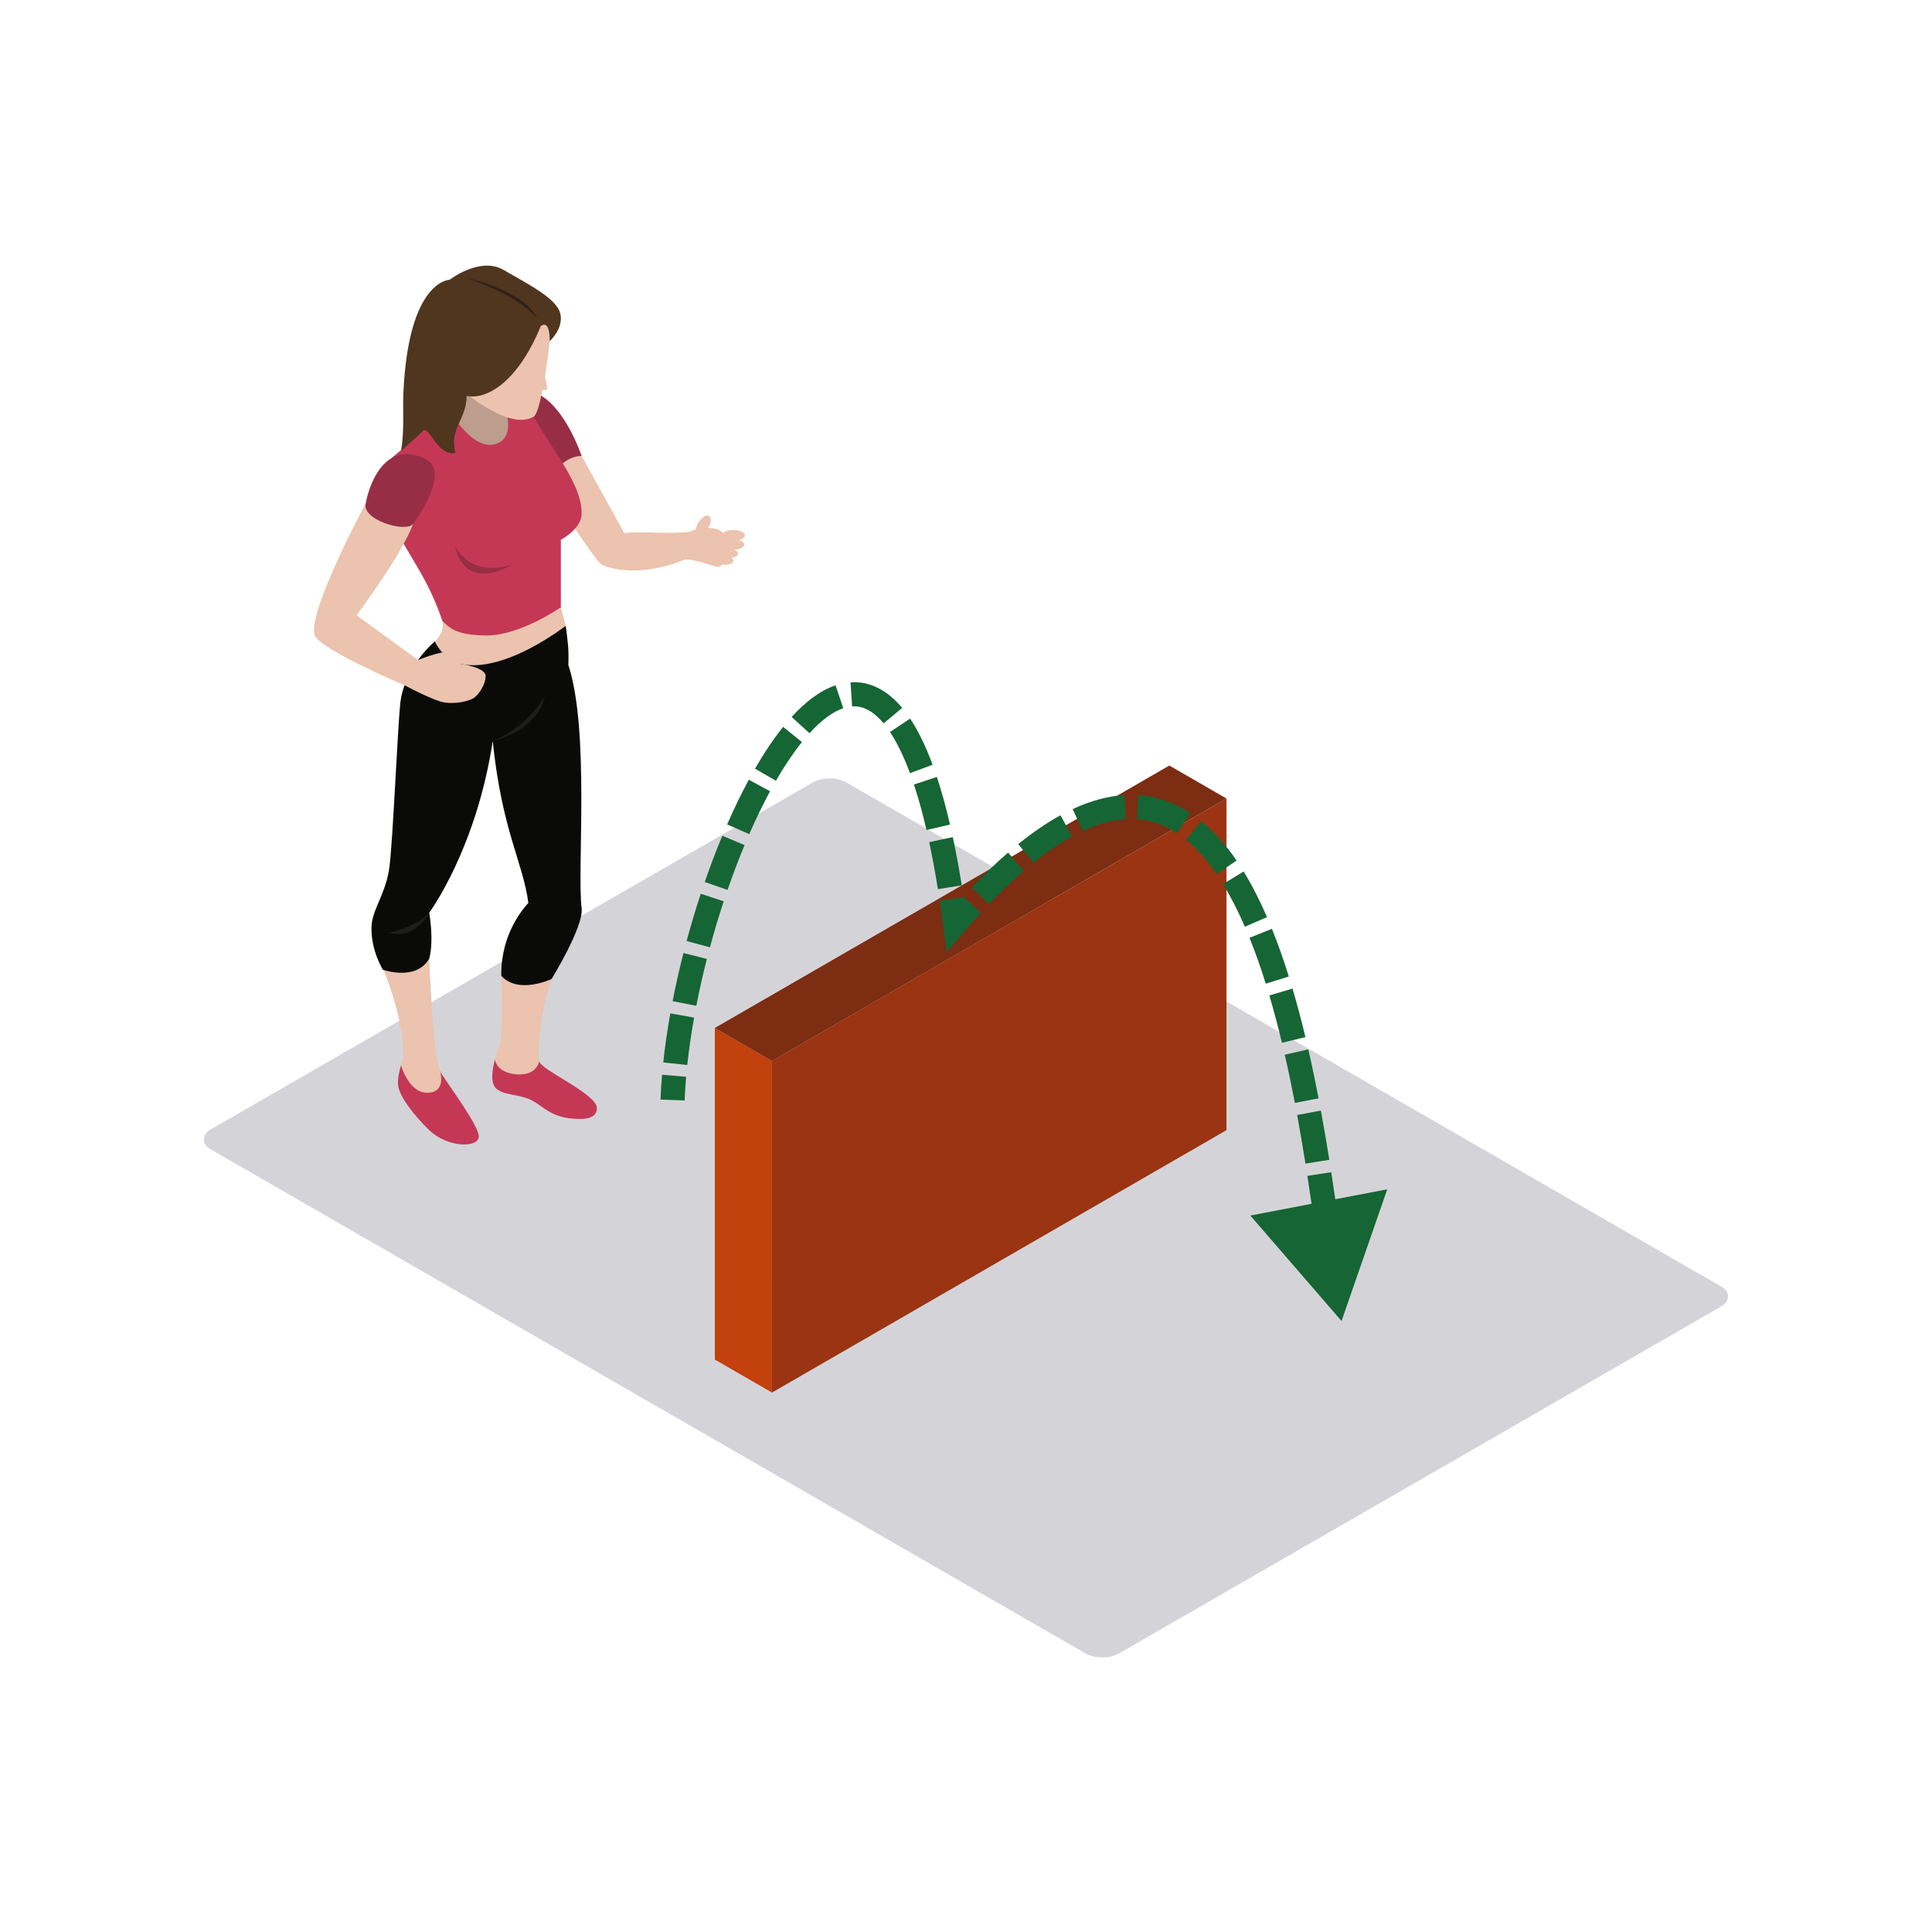 <svg width="800" height="800" viewBox="0 0 800 800" fill="none" xmlns="http://www.w3.org/2000/svg">
<rect width="434.563" height="304.194" rx="8" transform="matrix(0.866 0.499 -0.866 0.499 343.529 320)" fill="#D4D4D8"/>
<rect width="27.32" height="137.32" transform="matrix(0.866 0.5 3.18351e-05 1 296 425.652)" fill="#C2410C"/>
<rect width="217.32" height="137.32" transform="matrix(0.866 -0.5 -3.18351e-05 1 319.66 439.313)" fill="#9A3412"/>
<rect width="217.32" height="27.32" transform="matrix(0.866 -0.5 0.866 0.5 296 425.654)" fill="#7C2D12"/>
<path d="M555.5 547L574.435 492.458L517.733 503.331L555.5 547ZM395.5 382.5L390.542 383.15L391.996 394.244L399.291 385.76L395.5 382.5ZM283.496 455.691C283.618 452.5 283.825 449.222 284.112 445.873L274.149 445.017C273.849 448.513 273.632 451.95 273.504 455.309L283.496 455.691ZM284.583 440.996C285.262 434.634 286.214 428.06 287.41 421.373L277.566 419.612C276.332 426.509 275.345 433.318 274.639 439.935L284.583 440.996ZM288.326 416.472C289.578 410.052 291.044 403.559 292.697 397.083L283.008 394.609C281.309 401.264 279.801 407.943 278.511 414.558L288.326 416.472ZM293.962 392.269C295.696 385.845 297.608 379.463 299.67 373.211L290.174 370.078C288.053 376.506 286.089 383.063 284.307 389.662L293.962 392.269ZM301.265 368.49C303.476 362.098 305.838 355.874 308.321 349.913L299.091 346.067C296.523 352.23 294.088 358.647 291.815 365.222L301.265 368.49ZM310.254 345.384C313.01 339.079 315.895 333.123 318.868 327.633L310.075 322.871C306.952 328.638 303.945 334.85 301.091 341.379L310.254 345.384ZM321.293 323.295C324.829 317.169 328.446 311.771 332.075 307.262L324.285 300.992C320.262 305.989 316.361 311.835 312.632 318.296L321.293 323.295ZM335.194 303.61C340.228 298.084 344.958 294.676 349.179 293.251L345.981 283.777C339.506 285.962 333.409 290.72 327.801 296.877L335.194 303.61ZM352.845 292.497C356.792 292.238 361.17 293.883 365.886 299.535L373.564 293.128C367.399 285.74 360.155 281.995 352.189 282.519L352.845 292.497ZM368.532 303.102C371.342 307.324 374.125 312.925 376.792 320.14L386.172 316.672C383.319 308.956 380.214 302.605 376.856 297.561L368.532 303.102ZM378.442 324.857C380.261 330.353 382.002 336.612 383.644 343.692L393.386 341.433C391.687 334.106 389.866 327.547 387.935 321.714L378.442 324.857ZM384.763 348.716C386.036 354.67 387.24 361.146 388.368 368.172L398.242 366.588C397.09 359.412 395.855 352.766 394.542 346.625L384.763 348.716ZM389.117 372.997C389.609 376.269 390.084 379.652 390.542 383.15L400.458 381.851C399.991 378.294 399.507 374.848 399.006 371.511L389.117 372.997ZM399.291 385.76C401.633 383.037 403.935 380.448 406.197 377.99L398.839 371.218C396.496 373.763 394.12 376.436 391.709 379.241L399.291 385.76ZM409.56 374.4C414.564 369.159 419.363 364.576 423.965 360.602L417.43 353.033C412.555 357.243 407.523 362.052 402.327 367.495L409.56 374.4ZM427.918 357.3C433.588 352.721 438.924 349.111 443.939 346.357L439.126 337.592C433.51 340.676 427.685 344.634 421.635 349.519L427.918 357.3ZM448.381 344.1C454.926 341.049 460.845 339.53 466.204 339.208L465.604 329.226C458.787 329.636 451.641 331.547 444.156 335.037L448.381 344.1ZM470.66 339.217C476.716 339.617 482.266 341.613 487.426 345.002L492.916 336.643C486.454 332.4 479.259 329.763 471.318 329.239L470.66 339.217ZM491.129 347.725C495.633 351.399 499.844 356.19 503.771 361.953L512.035 356.321C507.704 349.967 502.87 344.397 497.451 339.976L491.129 347.725ZM506.436 366.08C509.684 371.384 512.691 377.316 515.475 383.738L524.65 379.761C521.72 373.001 518.504 366.638 514.963 360.857L506.436 366.08ZM517.398 388.338C519.827 394.358 522.066 400.728 524.133 407.333L533.676 404.346C531.543 397.53 529.217 390.904 526.672 384.597L517.398 388.338ZM525.608 412.185C527.499 418.577 529.233 425.146 530.831 431.79L540.554 429.453C538.922 422.667 537.144 415.93 535.198 409.349L525.608 412.185ZM531.994 436.744C533.515 443.383 534.904 450.066 536.177 456.69L545.997 454.803C544.705 448.081 543.293 441.281 541.741 434.509L531.994 436.744ZM537.118 461.691C538.381 468.537 539.523 475.288 540.564 481.83L550.44 480.259C549.388 473.651 548.232 466.817 546.952 459.877L537.118 461.691ZM541.358 486.905C542.452 494.007 543.429 500.813 544.317 507.173L554.221 505.791C553.33 499.404 552.346 492.547 551.242 485.382L541.358 486.905ZM545.021 512.249C546.076 519.906 547.008 526.839 547.863 532.661L557.757 531.209C556.911 525.445 555.989 518.593 554.927 510.884L545.021 512.249Z" fill="#166534"/>
<path fill-rule="evenodd" clip-rule="evenodd" d="M232.24 251.452C233.067 254.634 234.255 259.158 234.255 259.158L224.232 273.579L202.47 280.632L189.834 279.688L179.239 269.367C179.239 269.367 178.155 270.592 180.053 265.604C184.538 261.223 183.182 257.158 183.182 257.158L211.158 249.62C211.158 249.62 231.724 249.46 232.24 251.452Z" fill="#EBC3AE"/>
<path fill-rule="evenodd" clip-rule="evenodd" d="M204.953 438.686C203.752 443.136 202.903 448.881 205.78 451.02C209.039 453.453 213.853 453.059 218.893 455.029C223.924 456.999 226.923 461.956 235.685 463.043C237.942 463.238 247.159 464.74 247.159 458.843C247.159 452.934 223.937 443.093 223.257 439.426L204.953 438.686Z" fill="#C43856"/>
<path fill-rule="evenodd" clip-rule="evenodd" d="M223.257 439.426C222.572 436.443 223.391 419.48 228.418 405.362C225.424 399.119 217.55 399.526 217.55 399.526L207.575 404.05C207.575 404.05 208.719 427.758 206.548 433.728C206.188 434.711 205.529 436.551 204.953 438.685C204.953 438.685 205.321 444.179 213.88 444.859C222.438 445.535 223.257 439.426 223.257 439.426Z" fill="#EBC3AE"/>
<path fill-rule="evenodd" clip-rule="evenodd" d="M182.229 443.504C183.342 446.24 198.669 466.164 198.258 470.775C197.85 475.395 185.353 475.26 177.739 467.978C171.707 462.203 165.246 453.951 164.843 449.336C164.579 446.379 165.333 443.773 166.048 441.088L182.229 443.504Z" fill="#C43856"/>
<path fill-rule="evenodd" clip-rule="evenodd" d="M166.048 441.089C166.442 439.591 166.828 438.071 167.019 436.443C166.984 420.095 157.997 399.522 157.997 399.522L177.739 396.946C177.739 396.946 179.239 436.17 182.229 443.504C182.229 443.504 184.885 451.765 177.739 452.462C169.389 453.271 166.048 441.089 166.048 441.089Z" fill="#EBC3AE"/>
<path fill-rule="evenodd" clip-rule="evenodd" d="M234.255 259.158C232.812 260.154 210.396 277.502 192.664 275.264C183.733 274.129 180.054 265.605 180.054 265.605C180.054 265.605 167.591 275.813 165.745 291.088C164.566 303.067 162.712 347.547 161.264 358.947C159.817 370.346 153.781 376.862 153.833 384.187C153.638 393.695 158.539 401.544 158.539 401.544C158.539 401.544 172.245 406.449 177.74 396.946C179.785 389.348 177.74 377.949 177.74 377.949C177.74 377.949 197.235 351.608 204.03 306.816C207.835 344.006 216.588 357.051 218.772 373.879C216.792 376.087 207.306 386.677 207.575 404.051C214.699 411.947 228.418 405.362 228.418 405.362C228.418 405.362 241.799 383.629 240.842 376.048C238.874 360.575 244.308 302.76 235.343 275.342C235.568 268.808 235.174 265.981 234.255 259.158Z" fill="#0A0B09"/>
<path fill-rule="evenodd" clip-rule="evenodd" d="M177.74 377.948C177.74 377.948 172.986 383.711 161.035 386.222C171.903 389.482 177.74 377.948 177.74 377.948Z" fill="#1D1E1C"/>
<path fill-rule="evenodd" clip-rule="evenodd" d="M283.434 231.714C288.131 231.432 294.566 234.463 297.283 234.731C300 235 303.12 224.83 303.12 224.83C303.12 224.83 299.125 219.269 296.5 219C293.874 218.732 290.085 217.756 290.085 217.756C290.085 217.756 288.46 219.353 285.336 220.241C282.207 221.12 281.462 224.83 281.462 224.83C281.462 224.83 282.593 231.528 283.434 231.714Z" fill="#EBC3AE"/>
<path fill-rule="evenodd" clip-rule="evenodd" d="M240.841 188.818C240.841 188.818 253.009 210.811 258.508 220.782C266.659 219.695 274.598 221.392 285.336 220.241C285.033 222.042 283.434 231.714 283.434 231.714C283.434 231.714 265.498 240.052 249.608 234.082C246.583 233.281 224.232 197.165 224.232 197.165L229.895 186.844L240.841 188.818Z" fill="#EBC3AE"/>
<path fill-rule="evenodd" clip-rule="evenodd" d="M221.931 162.764C233.848 167.647 240.842 188.818 240.842 188.818C240.842 188.818 235.685 188.346 230.593 194.182C225.493 200.014 212.861 171.509 212.861 171.509C212.861 171.509 219.535 162.499 221.931 162.764Z" fill="#972E45"/>
<path fill-rule="evenodd" clip-rule="evenodd" d="M210.062 160.253L216.263 184.675L206.548 194.182L186.714 189.299L181.549 177.215L185.899 156.01L210.062 160.253Z" fill="#BD9D8D"/>
<path fill-rule="evenodd" clip-rule="evenodd" d="M161.992 212.634C163.617 223.769 176.115 235.437 183.182 257.157C185.613 259.197 187.802 263.128 201.655 263.128C215.509 263.128 232.24 251.451 232.24 251.451V223.492C232.24 223.492 239.758 219.695 240.777 213.72C242.142 198.524 220.674 177.622 218.503 165.95C216.597 165.95 208.043 165.95 208.043 165.95C208.043 165.95 214.963 180.878 205.187 183.865C195.407 186.848 185.899 169.478 185.899 169.478L161.992 189.787C161.992 189.787 160.359 201.507 161.992 212.634Z" fill="#C43856"/>
<path fill-rule="evenodd" clip-rule="evenodd" d="M227.599 141.25C227.491 143.705 224.206 170.158 221.082 172.461C210.621 178.843 190.835 161.027 190.835 161.027L205.187 129.985H229.228C229.228 129.985 229.774 136.228 227.599 141.25Z" fill="#EBC3AE"/>
<path fill-rule="evenodd" clip-rule="evenodd" d="M223.937 135.008C213.984 159.2 200.841 165.612 193.231 163.911C193.201 173.756 185.865 177.522 188.612 187.528C181.28 189.13 177.67 176.198 175.374 178.423C173.068 180.644 167.968 184.848 166.1 186.679C167.491 178.029 166.72 170.046 167.019 163.101C169.051 115.833 186.172 115.867 186.172 115.867C186.172 115.867 198.713 106.048 208.602 111.815C218.486 117.582 230.593 123.569 232.019 129.886C233.445 136.194 227.599 141.251 227.599 141.251C227.599 141.251 227.972 132.189 223.937 135.008Z" fill="#50351F"/>
<path fill-rule="evenodd" clip-rule="evenodd" d="M193.504 115.192C193.504 115.192 216.462 119.937 222.576 131.882C213.611 121.565 193.504 115.192 193.504 115.192Z" fill="#2D2119"/>
<path fill-rule="evenodd" clip-rule="evenodd" d="M224.232 150.442C224.232 150.442 226.823 159.806 226.511 161.027C226.208 162.257 221.931 161.027 221.931 161.027L224.232 150.442Z" fill="#EBC3AE"/>
<path fill-rule="evenodd" clip-rule="evenodd" d="M190.783 274.934C190.783 274.934 189.158 270.592 185.756 270.05C182.363 269.505 173.129 273.302 173.129 273.302C171.101 271.83 147.653 254.776 147.653 254.776C147.653 254.776 166.56 229.445 171.049 216.959L151.532 208.157C151.532 208.157 128.028 251.997 130.134 262.517C130.61 268.011 166.469 283.346 167.829 283.892C167.829 283.892 179.512 290.187 183.997 290.866C188.478 291.542 193.231 290.546 195.68 289.316C198.124 288.1 201.326 283.078 201.049 279.688C200.78 276.294 190.783 274.934 190.783 274.934Z" fill="#EBC3AE"/>
<path fill-rule="evenodd" clip-rule="evenodd" d="M171.049 216.959C171.863 215.942 186.579 195.741 176.591 190.247C157.438 180.471 151.8 205.716 151.531 208.157C149.217 215.084 167.829 220.782 171.049 216.959Z" fill="#972E45"/>
<path fill-rule="evenodd" clip-rule="evenodd" d="M188.343 225.943C192.958 246.295 212.523 233.541 212.523 233.541C212.523 233.541 195.948 240.33 188.343 225.943Z" fill="#972E45"/>
<path fill-rule="evenodd" clip-rule="evenodd" d="M204.03 306.816C204.03 306.816 216.848 302.495 225.566 288.355C222.303 303.027 204.03 306.816 204.03 306.816Z" fill="#1D1E1C"/>
<path fill-rule="evenodd" clip-rule="evenodd" d="M293.166 218.669C291.849 220.73 289.912 221.843 288.842 221.158C287.763 220.47 287.971 218.24 289.292 216.184C290.605 214.128 292.551 213.011 293.617 213.699C294.696 214.387 294.492 216.608 293.166 218.669Z" fill="#EBC3AE"/>
<path fill-rule="evenodd" clip-rule="evenodd" d="M308.489 221.682C308.489 222.925 306.357 223.933 303.731 223.933C301.092 223.933 298.965 222.925 298.965 221.682C298.965 220.448 301.092 219.444 303.731 219.444C306.357 219.444 308.489 220.448 308.489 221.682Z" fill="#EBC3AE"/>
<path fill-rule="evenodd" clip-rule="evenodd" d="M308.181 225.484C308.181 226.748 305.811 227.774 302.895 227.774C299.974 227.774 297.604 226.748 297.604 225.484C297.604 224.215 299.974 223.189 302.895 223.189C305.811 223.189 308.181 224.215 308.181 225.484Z" fill="#EBC3AE"/>
<path fill-rule="evenodd" clip-rule="evenodd" d="M305.612 229.203C305.612 230.259 303.766 231.108 301.474 231.108C299.19 231.108 297.335 230.259 297.335 229.203C297.335 228.146 299.19 227.289 301.474 227.289C303.766 227.289 305.612 228.146 305.612 229.203Z" fill="#EBC3AE"/>
<path fill-rule="evenodd" clip-rule="evenodd" d="M303.731 232.134C303.731 233.095 302.037 233.879 299.948 233.879C297.864 233.879 296.174 233.095 296.174 232.134C296.174 231.173 297.864 230.389 299.948 230.389C302.037 230.389 303.731 231.173 303.731 232.134Z" fill="#EBC3AE"/>
</svg>
